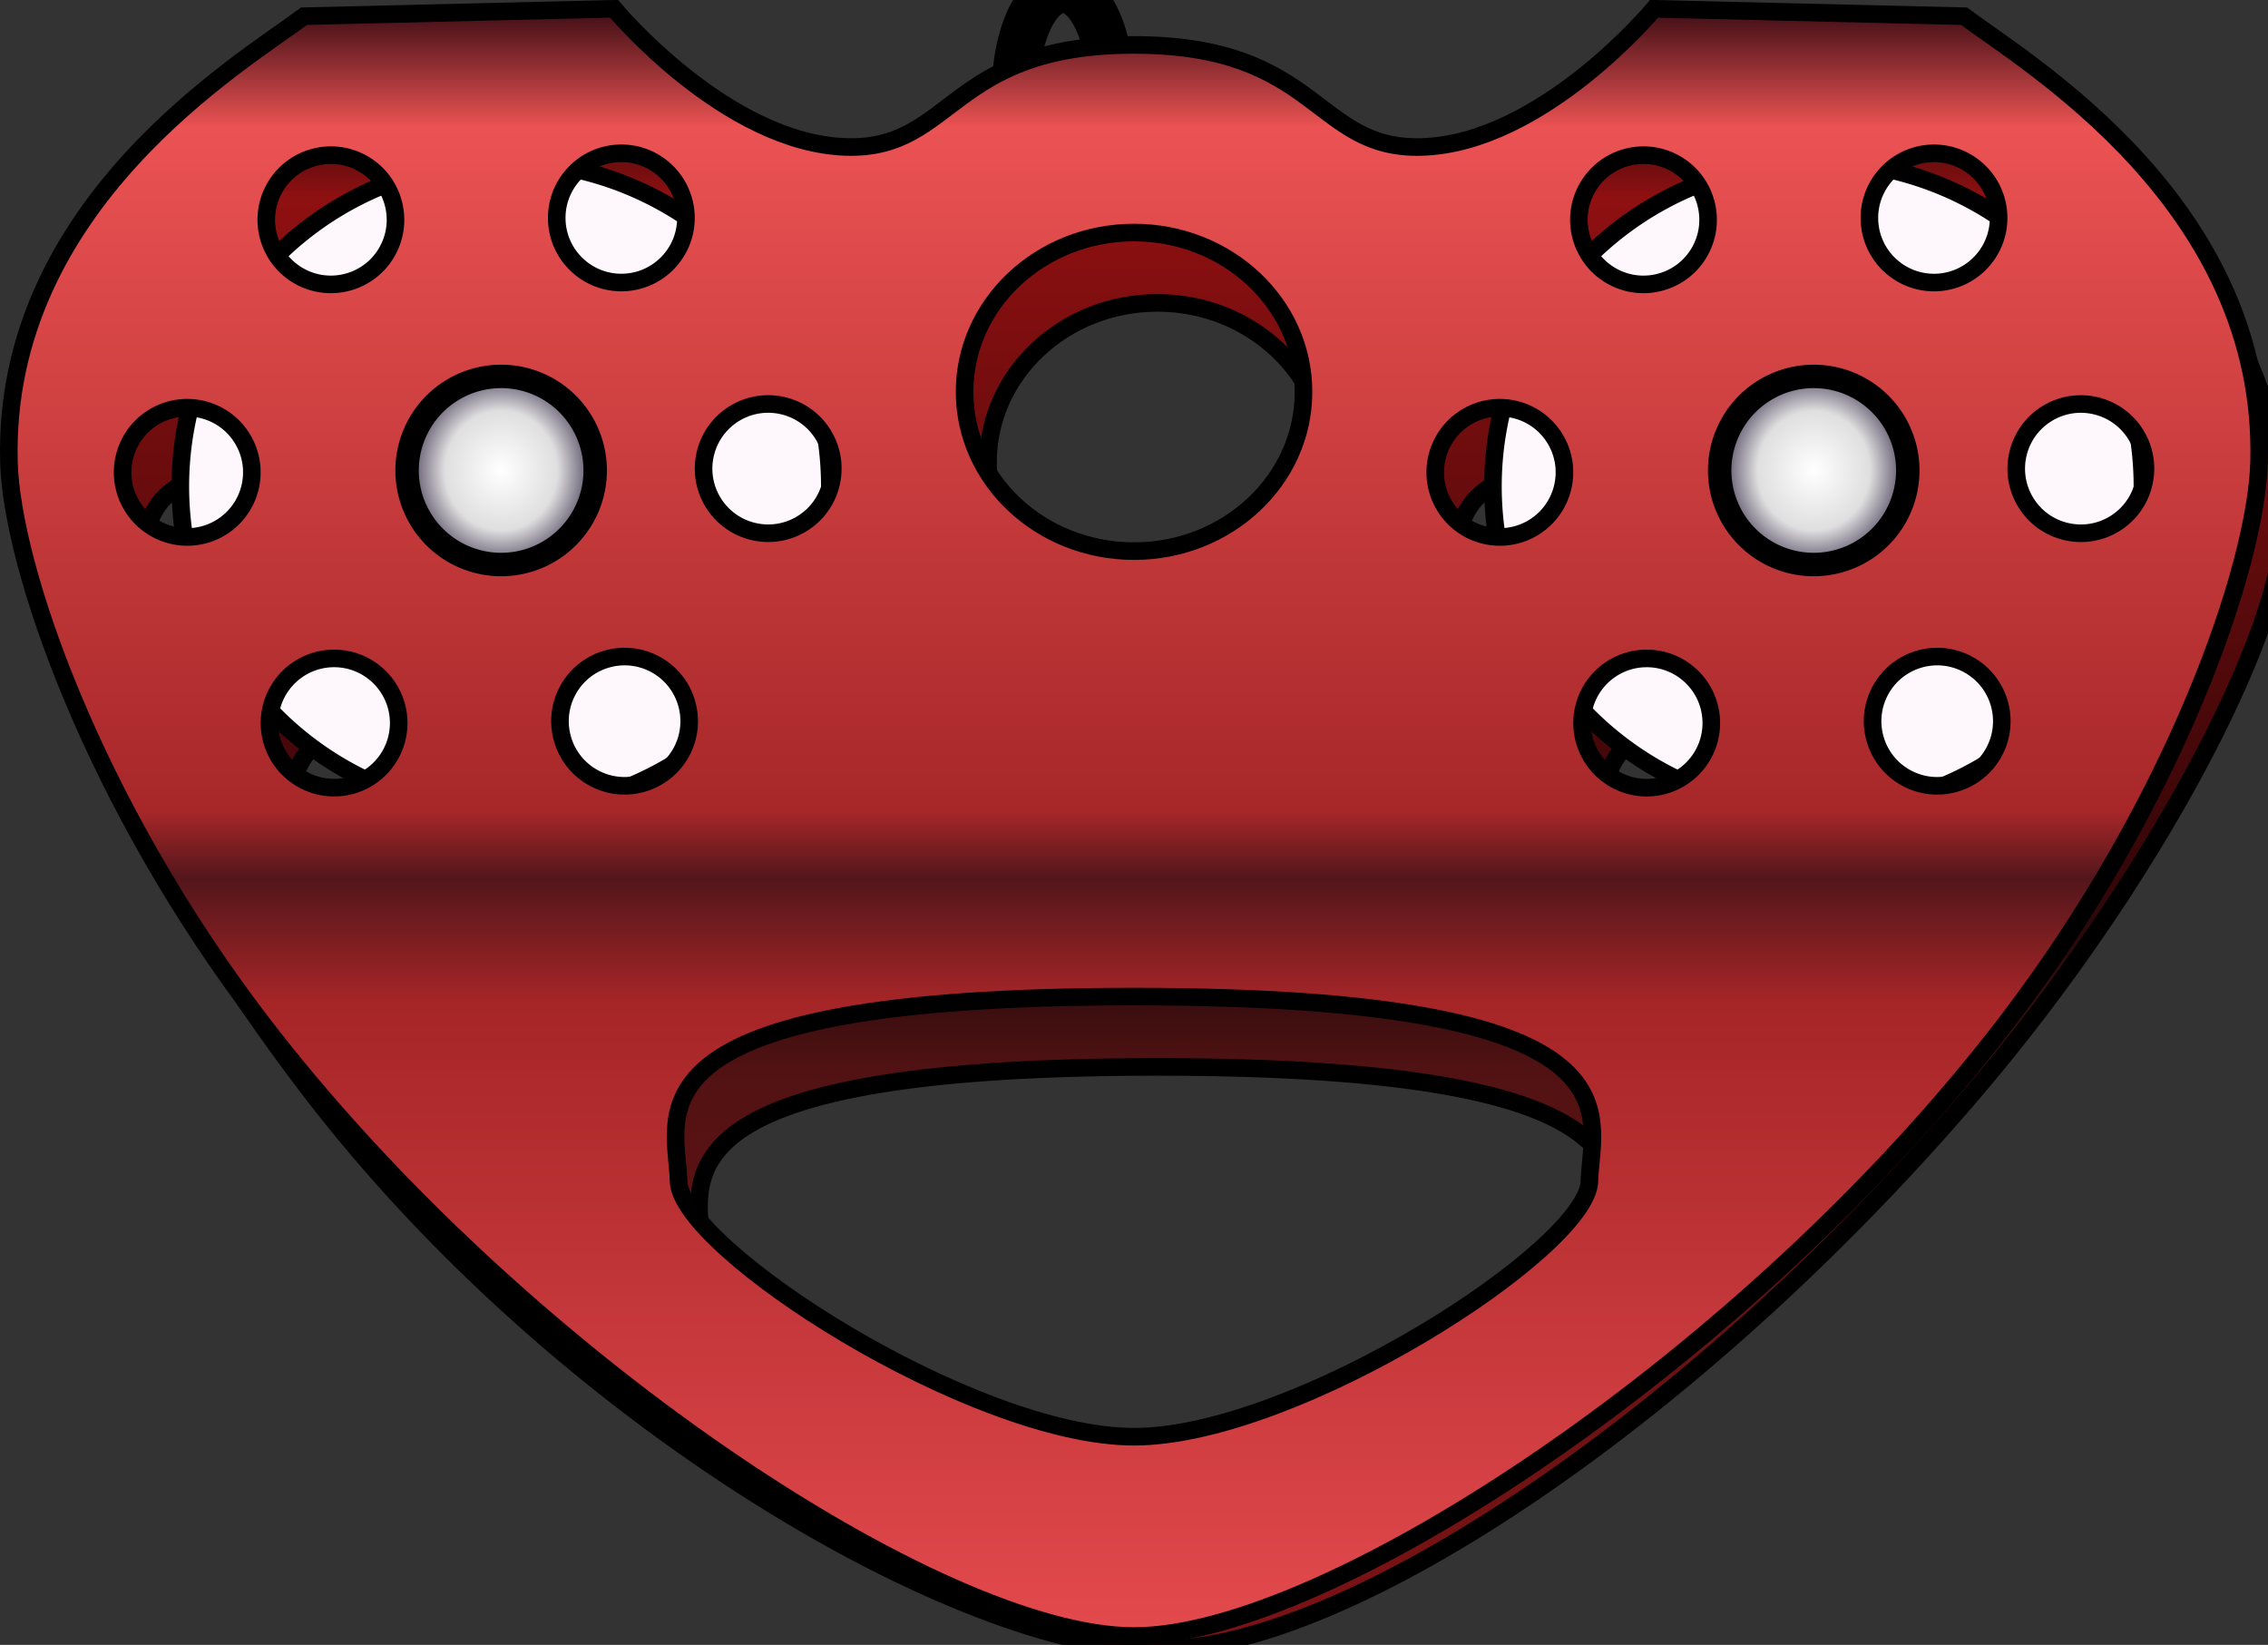 <?xml version="1.0" encoding="UTF-8"?>
<svg version="1.0" viewBox="0 0 193.52 140.33" xmlns="http://www.w3.org/2000/svg" xmlns:xlink="http://www.w3.org/1999/xlink">
<rect x="0" y="0" width="193.52" height="140.33" fill="#333333" stroke="none"/>
<defs>
<linearGradient id="c" x1="100.63" x2="100.63" y1="29.98" y2="170.56" gradientTransform="translate(-.146 -28.974)" gradientUnits="userSpaceOnUse">
<stop stop-color="#400f15" offset="0"/>
<stop stop-color="#eb5253" offset=".07"/>
<stop stop-color="#a72729" offset=".485"/>
<stop stop-color="#53161b" offset=".526"/>
<stop stop-color="#a62527" offset=".601"/>
<stop stop-color="#e64b4f" offset="1"/>
</linearGradient>
<radialGradient id="a" cx="42.699" cy="68.572" r="10.025" gradientTransform="matrix(.745 -3.4341e-7 3.6454e-7 .791 10.887 14.341)" gradientUnits="userSpaceOnUse">
<stop stop-color="#fff" offset="0"/>
<stop stop-color="#dfdfdf" offset=".642"/>
<stop stop-color="#645b71" offset="1"/>
</radialGradient>
<linearGradient id="b" x1="100.63" x2="100.63" y1="29.98" y2="170.56" gradientTransform="translate(1.854 -22.974)" gradientUnits="userSpaceOnUse">
<stop stop-color="#20070a" offset="0"/>
<stop stop-color="#8f1011" offset=".07"/>
<stop stop-color="#350608" offset=".485"/>
<stop stop-color="#270a0c" offset=".526"/>
<stop stop-color="#521213" offset=".601"/>
<stop stop-color="#841215" offset="1"/>
</linearGradient>
</defs>
<path d="m60.528 24.438c0.084 3.042-2.317 5.58-5.359 5.664-3.042 0.084-5.58-2.317-5.664-5.359-0.084-3.042 2.317-5.58 5.359-5.664 3.042-0.084 5.58 2.317 5.664 5.359zm9.907 26.238c-2.593 1.594-5.991 0.784-7.585-1.809-1.594-2.593-0.784-5.991 1.809-7.585 2.593-1.594 5.991-0.784 7.585 1.809 1.594 2.593 0.784 5.991-1.809 7.585zm28.325-40.844c-15.823 0-15.357 8.964-24.529 8.706-10.292-0.29-19.837-11.789-19.837-11.789l-26.455 0.633c-5.248 3.945-25.771 16.028-25.176 38.032 0.24 8.892 9.25 28.694 23.579 47.459 21.784 28.529 55.902 47.856 72.418 47.856s46.38-20.289 69.679-47.606c15.321-17.964 26.078-38.818 26.318-47.709 0.595-22.004-19.928-34.087-25.176-38.032l-26.45-0.636s-9.546 11.499-19.837 11.789c-9.172 0.258-8.706-8.706-24.529-8.706zm0 118.74c-13.8 0-38.71-16.05-38.861-21.804-0.151-5.754-5.3-15.747 38.861-15.747 44.161 0 39.013 9.993 38.861 15.747-0.151 5.754-25.062 21.804-38.861 21.804zm83.68-77.894c-2.593 1.594-5.991 0.784-7.585-1.809-1.594-2.593-0.784-5.991 1.809-7.585 2.593-1.594 5.991-0.784 7.585 1.809 1.594 2.593 0.784 5.991-1.809 7.585zm-17.769 21.699c-2.677-1.448-3.674-4.796-2.226-7.473s4.796-3.674 7.473-2.226 3.674 4.796 2.226 7.473-4.796 3.674-7.473 2.226zm-27.676-4.539c-0.084-3.042 2.317-5.58 5.359-5.664 3.042-0.084 5.58 2.317 5.664 5.359 0.084 3.042-2.317 5.58-5.359 5.664-3.042 0.084-5.58-2.317-5.664-5.359zm-9.907-26.238c2.593-1.594 5.991-0.784 7.585 1.809 1.594 2.593 0.784 5.991-1.809 7.585-2.593 1.594-5.991 0.784-7.585-1.809-1.594-2.593-0.784-5.991 1.809-7.585zm17.769-21.699c2.677 1.448 3.674 4.796 2.226 7.473s-4.796 3.674-7.473 2.226-3.674-4.796-2.226-7.473 4.796-3.674 7.473-2.226zm27.676 4.539c0.084 3.042-2.317 5.58-5.359 5.664-3.042 0.084-5.58-2.317-5.664-5.359-0.084-3.042 2.317-5.58 5.359-5.664 3.042-0.084 5.58 2.317 5.664 5.359zm-59.309 14.989c0 7.501-6.478 13.589-14.46 13.589-7.982 0-14.46-6.088-14.46-13.589 0-7.501 6.478-13.589 14.46-13.589 7.982 0 14.46 6.088 14.46 13.589zm-60.553 32.947c-2.677-1.448-3.674-4.796-2.226-7.473s4.796-3.674 7.473-2.226 3.674 4.796 2.226 7.473-4.796 3.674-7.473 2.226zm-27.676-4.539c-0.084-3.042 2.317-5.58 5.359-5.664 3.042-0.084 5.58 2.317 5.664 5.359 0.084 3.042-2.317 5.58-5.359 5.664-3.042 0.084-5.58-2.317-5.664-5.359zm-9.907-26.238c2.593-1.594 5.991-0.784 7.585 1.809 1.594 2.593 0.784 5.991-1.809 7.585-2.593 1.594-5.991 0.784-7.585-1.809-1.594-2.593-0.784-5.991 1.809-7.585zm17.769-21.699c2.677 1.448 3.674 4.796 2.226 7.473s-4.796 3.674-7.473 2.226-3.674-4.796-2.226-7.473 4.796-3.674 7.473-2.226z" fill="url(#b)" stroke="#000" stroke-width="1.5"/>
<path transform="translate(-4.146 -46.974)" d="m98.95 54.793a4.088 8.706 0 1 1-8.176 0 4.088 8.706 0 1 1 8.176 0z" fill="none" stroke="#000" stroke-width="4"/>
<path transform="translate(139.85 91.026)" d="m-69.045-49.531a27.709 27.709 0 1 1-55.418 0 27.709 27.709 0 1 1 55.418 0z" fill="#fef8fd" fill-rule="evenodd" stroke="#000" stroke-width="1.5"/>
<path transform="translate(251.85 91.026)" d="m-69.045-49.531a27.709 27.709 0 1 1-55.418 0 27.709 27.709 0 1 1 55.418 0z" fill="#fef8fd" fill-rule="evenodd" stroke="#000" stroke-width="1.5"/>
<path d="m58.528 18.438c0.084 3.042-2.317 5.58-5.359 5.664-3.042 0.084-5.58-2.317-5.664-5.359-0.084-3.042 2.317-5.58 5.359-5.664 3.042-0.084 5.58 2.317 5.664 5.359zm9.907 26.238c-2.593 1.594-5.991 0.784-7.585-1.809-1.594-2.593-0.784-5.991 1.809-7.585 2.593-1.594 5.991-0.784 7.585 1.809 1.594 2.593 0.784 5.991-1.809 7.585zm28.325-40.844c-15.823 0-15.357 8.964-24.529 8.706-10.292-0.29-19.837-11.789-19.837-11.789l-26.455 0.633c-5.249 3.945-25.771 16.028-25.176 38.032 0.24 8.892 7.144 28.944 21.473 47.709 21.784 28.529 58.008 52.452 74.524 52.452s52.74-23.923 74.524-52.452c14.329-18.765 21.233-38.818 21.473-47.709 0.6-22.003-19.92-34.086-25.17-38.031l-26.45-0.633s-9.546 11.499-19.837 11.789c-9.172 0.258-8.706-8.706-24.529-8.706zm0 118.74c-13.8 0-38.71-16.05-38.861-21.804-0.151-5.754-5.3-15.747 38.861-15.747 44.161 0 39.013 9.993 38.861 15.747-0.151 5.754-25.062 21.804-38.861 21.804zm83.68-77.894c-2.593 1.594-5.991 0.784-7.585-1.809-1.594-2.593-0.784-5.991 1.809-7.585 2.593-1.594 5.991-0.784 7.585 1.809 1.594 2.593 0.784 5.991-1.809 7.585zm-17.769 21.699c-2.677-1.448-3.674-4.796-2.226-7.473s4.796-3.674 7.473-2.226 3.674 4.796 2.226 7.473-4.796 3.674-7.473 2.226zm-27.676-4.539c-0.084-3.042 2.317-5.58 5.359-5.664 3.042-0.084 5.58 2.317 5.664 5.359 0.084 3.042-2.317 5.58-5.359 5.664-3.042 0.084-5.58-2.317-5.664-5.359zm-9.907-26.238c2.593-1.594 5.991-0.784 7.585 1.809 1.594 2.593 0.784 5.991-1.809 7.585-2.593 1.594-5.991 0.784-7.585-1.809-1.594-2.593-0.784-5.991 1.809-7.585zm17.769-21.699c2.677 1.448 3.674 4.796 2.226 7.473s-4.796 3.674-7.473 2.226-3.674-4.796-2.226-7.473 4.796-3.674 7.473-2.226zm27.676 4.539c0.084 3.042-2.317 5.58-5.359 5.664-3.042 0.084-5.58-2.317-5.664-5.359-0.084-3.042 2.317-5.58 5.359-5.664 3.042-0.084 5.58 2.317 5.664 5.359zm-59.309 14.989c0 7.501-6.478 13.589-14.46 13.589-7.982 0-14.46-6.088-14.46-13.589 0-7.501 6.478-13.589 14.46-13.589 7.982 0 14.46 6.088 14.46 13.589zm-60.553 32.947c-2.677-1.448-3.674-4.796-2.226-7.473s4.796-3.674 7.473-2.226 3.674 4.796 2.226 7.473-4.796 3.674-7.473 2.226zm-27.676-4.539c-0.084-3.042 2.317-5.58 5.359-5.664 3.042-0.084 5.58 2.317 5.664 5.359 0.084 3.042-2.317 5.58-5.359 5.664-3.042 0.084-5.58-2.317-5.664-5.359zm-9.907-26.238c2.593-1.594 5.991-0.784 7.585 1.809 1.594 2.593 0.784 5.991-1.809 7.585-2.593 1.594-5.991 0.784-7.585-1.809-1.594-2.593-0.784-5.991 1.809-7.585zm17.769-21.699c2.677 1.448 3.674 4.796 2.226 7.473s-4.796 3.674-7.473 2.226-3.674-4.796-2.226-7.473 4.796-3.674 7.473-2.226z" fill="url(#c)" stroke="#000" stroke-width="1.5"/>
<path transform="translate(.061 -28.435)" d="m50.724 68.572a8.025 8.025 0 1 1-16.05 0 8.025 8.025 0 1 1 16.05 0z" fill="url(#a)" stroke="#000" stroke-width="2"/>
<path transform="translate(112.06 -28.435)" d="m50.724 68.572a8.025 8.025 0 1 1-16.05 0 8.025 8.025 0 1 1 16.05 0z" fill="url(#a)" stroke="#000" stroke-width="2"/>
</svg>
